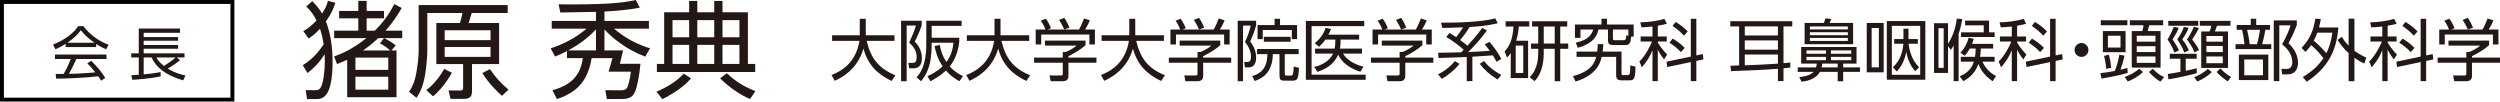 <?xml version="1.0" encoding="UTF-8"?>
<svg id="_イヤー_1" data-name="レイヤー 1" xmlns="http://www.w3.org/2000/svg" width="640" height="26" viewBox="0 0 640 26">
  <defs>
    <style>
      .cls-1 {
        fill: none;
        stroke: #000;
        stroke-miterlimit: 10;
      }

      .cls-2 {
        fill: #231815;
      }
    </style>
  </defs>
  <g>
    <path class="cls-2" d="M24.629,12.057h-7.819v-.828c-1.315,.813-2.128,1.168-2.631,1.374l-.606-1.197c4.404-1.729,6.06-4.123,6.459-4.715h1.315c1.537,2.055,3.887,3.843,6.459,4.76l-.651,1.182c-.65-.295-1.478-.68-2.528-1.389v.813Zm-1.3,3.503c1.582,1.552,2.483,2.587,3.621,4.39l-1.064,.71c-.237-.399-.414-.68-.724-1.138-2.468,.354-8.499,.621-10.775,.621l-.133-1.212h2.04c.931-1.596,1.493-2.971,1.818-3.828h-4.05v-1.138h13.199v1.138h-7.715c-.355,.813-.946,2.099-1.907,3.799,.369-.015,2.025-.06,2.335-.074,1.803-.074,3.326-.207,4.419-.31-.148-.192-.887-1.124-2.04-2.291l.975-.665Zm.827-4.627c-2.084-1.478-2.941-2.542-3.459-3.192-.931,1.3-2.188,2.335-3.429,3.192h6.887Z"/>
    <path class="cls-2" d="M46.094,15.413c-1.183,.99-2.971,2.069-3.134,2.158,1.995,1.211,3.636,1.567,4.523,1.744l-.591,1.256c-4.419-1.286-6.932-3.281-8.085-5.853h-2.025v4.315c1.33-.103,3.045-.325,4.345-.576v1.108c-2.306,.503-5.912,.798-7.242,.872l-.281-1.167c.606-.03,1.168-.059,1.921-.133v-4.419h-1.921v-1.064h1.921V7.313h10.553v1.079h-9.297v1.094h8.809v.946h-8.809v1.094h8.809v.946h-8.809v1.182h10.45v1.064h-1.951l.813,.695Zm-6.03-.695c.177,.354,.577,1.108,1.906,2.172,.724-.443,2.262-1.508,2.956-2.172h-4.863Z"/>
  </g>
  <g>
    <path class="cls-2" d="M77.524,16.693c1.057-.677,3.252-2.114,5.339-5.365-.298-1.734-.488-2.602-.949-3.956-1.274,1.354-1.951,1.842-2.9,2.493l-1.355-1.87c1.328-.84,2.114-1.436,3.36-2.737-.732-1.517-1.355-2.357-2.628-3.604l1.545-1.355c.948,.948,1.572,1.626,2.52,3.171,.921-1.463,1.22-2.168,1.491-3.252l1.897,.488c-.488,1.572-1.003,2.764-2.412,4.797,1.707,4.201,1.707,9.214,1.707,10.243,0,9.62-2.764,9.62-4.39,9.62h-2.141l-.352-2.303,2.249,.027c.732,0,1.138,.027,1.626-.759,.623-1.03,1.029-4.119,1.029-6.721,0-.623-.027-1.165-.054-1.734-1.328,2.114-2.764,3.604-4.39,4.823l-1.192-2.005Zm8.021-2.249c1.653-.596,4.417-1.654,8.265-4.688h-8.265v-1.897h6.179v-3.171h-4.905v-1.897h4.905V.217h2.141V2.791h4.445v1.897h-4.445v3.171h2.087c1.707-1.707,3.333-3.632,4.986-6.802l1.897,.976c-.813,1.436-2.005,3.414-4.146,5.826h4.282v1.897h-4.607c1.572,.813,2.548,1.518,2.954,1.843l-1.111,1.328h1.301v11.951h-12.628V15.284c-.921,.433-1.463,.678-2.602,1.111l-.732-1.951Zm13.848,.298h-8.401v3.143h8.401v-3.143Zm0,4.905h-8.401v3.306h8.401v-3.306Zm-2.547-9.891c-1.247,1.138-2.087,1.897-3.929,3.171h6.992c-1.138-1.002-2.195-1.599-2.629-1.843l1.03-1.328h-1.463Z"/>
    <path class="cls-2" d="M129.965,3.334h-9.214c-.515,1.761-.569,1.95-.786,2.547h7.805v10.515h-6.937v6.802c0,1.383-.325,2.115-2.168,2.115h-3.333l-.515-2.168,2.981,.026c.759,0,.759-.406,.759-.921v-5.854h-6.856V5.88h6.043c.217-.759,.515-1.734,.65-2.547h-8.997V12.899c0,.623-.081,3.605-.677,6.829-.352,1.843-.975,3.686-2.086,5.312l-1.924-1.544c.975-1.383,1.545-3.008,1.843-4.688,.325-1.952,.623-3.929,.623-5.935V1.3h22.79V3.334Zm-20.839,19.728c1.87-1.355,3.604-3.604,4.58-5.42l1.978,.975c-.461,.814-2.06,3.713-4.824,6.044l-1.734-1.599Zm16.449-15.311h-11.734v2.521h11.734v-2.521Zm0,4.282h-11.734v2.52h11.734v-2.52Zm2.926,12.493c-1.057-.921-3.387-3.143-5.013-5.826l1.924-1.002c1.599,2.276,2.683,3.469,4.769,5.257l-1.68,1.571Z"/>
    <path class="cls-2" d="M159.508,12.899l-.813,3.442h5.257c-.19,2.521-.84,5.989-1.409,7.209-.325,.704-.921,1.788-3.198,1.788h-3.984l-.406-2.249,4.038,.027c1.274,0,1.545-.596,1.68-.949,.189-.433,.65-2.086,.84-3.82h-5.718l1.003-3.469h-5.339c-1.003,6.042-3.902,8.807-8.888,10.487l-1.138-2.249c4.634-1.355,7.1-3.55,7.777-8.238h-4.065v-1.816c-1.301,.704-2.249,1.084-3.035,1.409l-1.138-2.087c4.824-1.599,7.696-3.767,9.16-5.04h-8.889v-1.979h11.328V3.035c-1.436,.027-7.832,.163-9.132,.163l-.434-2.087c10.84,.108,16.205-.271,19.755-1.111l1.03,1.951c-2.981,.651-7.723,.949-9.051,1.002v2.412h11.382v1.979h-8.916c.596,.515,4.119,3.577,9.214,5.013l-1.246,2.14c-4.878-1.815-8.536-4.877-10.433-6.964v5.365h4.769Zm-6.937,0V7.506c-2.005,2.195-4.363,3.903-7.127,5.393h7.127Z"/>
    <path class="cls-2" d="M168.048,23.468c1.355-.569,4.607-2.006,6.992-4.607l1.87,1.192c-.813,.921-2.52,2.872-7.344,5.338l-1.518-1.924Zm25.284-5.041h-25.175v-2.06h1.87V3.143h6.395V.244h2.087V3.143h4.336V.244h2.114V3.143h6.504v13.224h1.87v2.06Zm-16.91-13.279h-4.254v4.39h4.254V5.149Zm0,6.341h-4.254v4.878h4.254v-4.878Zm6.423-6.341h-4.336v4.39h4.336V5.149Zm0,6.341h-4.336v4.878h4.336v-4.878Zm3.225,7.263c2.385,2.222,4.499,3.469,7.317,4.58l-1.382,2.032c-2.466-1.138-4.851-2.574-7.669-5.311l1.734-1.301Zm3.225-13.604h-4.336v4.39h4.336V5.149Zm0,6.341h-4.336v4.878h4.336v-4.878Z"/>
    <path class="cls-2" d="M220.103,4.809h1.534v4.224h7.345v1.431h-7.104c1.069,4.517,3.052,7.035,7.345,8.81l-.966,1.448c-3.586-1.69-6.086-4.104-7.207-8.276-1.569,5.362-5.552,7.414-7.362,8.241l-.827-1.482c2.569-1,6.241-3.121,7.155-8.742h-7v-1.431h7.086V4.809Z"/>
    <path class="cls-2" d="M235.954,5.308v1.19c-.569,1.638-.655,1.828-1.759,4.155,.672,.742,1.81,2,1.81,4.258,0,.604-.017,2.587-2.19,2.587h-1.069l-.207-1.414,1.052,.017c.586,.018,1.069-.137,1.069-1.499,0-1.828-1.069-2.932-1.914-3.69,.448-.948,1.207-2.621,1.741-4.379h-2.379v14.259h-1.431V5.308h5.276Zm9.69,15.484c-.948-.5-2.207-1.258-3.466-2.724-1.621,1.482-3.138,2.293-4.017,2.724l-.724-1.294c.965-.431,2.379-1.103,3.879-2.534-1.345-1.931-1.81-3.897-2.069-5.156l1.328-.293c.31,1.604,.776,2.983,1.707,4.362,.897-1.207,1.586-2.672,1.793-4.931h-5.569c0,3.88-.379,7.086-2.724,9.845l-1.155-1c.81-.896,2.5-2.776,2.5-8.431V5.308h9.052v1.311h-7.673v3.034h7.069v.983c-.103,.914-.466,3.897-2.431,6.379,1.414,1.535,2.672,2.138,3.362,2.449l-.862,1.328Z"/>
    <path class="cls-2" d="M254.598,4.809h1.534v4.224h7.345v1.431h-7.104c1.069,4.517,3.052,7.035,7.345,8.81l-.966,1.448c-3.586-1.69-6.086-4.104-7.207-8.276-1.569,5.362-5.552,7.414-7.362,8.241l-.827-1.482c2.569-1,6.241-3.121,7.155-8.742h-7v-1.431h7.086V4.809Z"/>
    <path class="cls-2" d="M277.897,11.567c-1.38,1.224-2.949,2.103-4.379,2.811v.361h7.173v1.328h-7.173v3.397c0,1.138-.897,1.328-1.414,1.328h-3.138l-.276-1.483,2.81,.017c.534,0,.569-.137,.569-.534v-2.724h-7.345v-1.328h7.345v-1.43h.742c.396-.156,1.776-.725,2.793-1.639h-8.104v-1.276h10.397v1.173Zm-1.673-4c.534-.931,1.155-2.483,1.293-2.845l1.5,.5c-.345,.81-.776,1.621-1.224,2.345h2.5v3.811h-1.414v-2.535h-12.328v2.535h-1.414v-3.811h2.5c-.345-1-.914-1.862-1.19-2.276l1.276-.5c.69,.914,1.086,1.793,1.328,2.449l-.862,.327h8.035Zm-3.776-.017c-.31-.759-.793-1.673-1.31-2.448l1.328-.535c.707,1.035,1.19,2.207,1.31,2.518l-1.328,.465Z"/>
    <path class="cls-2" d="M289.093,4.809h1.534v4.224h7.345v1.431h-7.104c1.069,4.517,3.052,7.035,7.345,8.81l-.966,1.448c-3.586-1.69-6.086-4.104-7.207-8.276-1.569,5.362-5.552,7.414-7.362,8.241l-.827-1.482c2.569-1,6.241-3.121,7.155-8.742h-7v-1.431h7.086V4.809Z"/>
    <path class="cls-2" d="M312.392,11.567c-1.38,1.224-2.949,2.103-4.379,2.811v.361h7.173v1.328h-7.173v3.397c0,1.138-.897,1.328-1.414,1.328h-3.138l-.276-1.483,2.81,.017c.534,0,.569-.137,.569-.534v-2.724h-7.345v-1.328h7.345v-1.43h.742c.396-.156,1.776-.725,2.793-1.639h-8.104v-1.276h10.397v1.173Zm-1.673-4c.534-.931,1.155-2.483,1.293-2.845l1.5,.5c-.345,.81-.776,1.621-1.224,2.345h2.5v3.811h-1.414v-2.535h-12.328v2.535h-1.414v-3.811h2.5c-.345-1-.914-1.862-1.19-2.276l1.276-.5c.69,.914,1.086,1.793,1.328,2.449l-.862,.327h8.035Zm-3.776-.017c-.31-.759-.793-1.673-1.31-2.448l1.328-.535c.707,1.035,1.19,2.207,1.31,2.518l-1.328,.465Z"/>
    <path class="cls-2" d="M321.57,5.308v1.172c-.397,1.518-.69,2.207-1.517,4.173,1.517,1.827,1.517,3.725,1.517,4.07,0,.517,0,2.534-2,2.534h-.862l-.207-1.38h.897c.776,0,.862-.827,.862-1.345,0-1.328-.655-2.741-1.535-3.827,.5-1.035,1.103-2.466,1.466-4.156h-1.983v14.242h-1.362V5.308h4.724Zm7.328,8.552v4.931c0,.293,0,.569,.5,.569h.931c.569,0,.775,0,.862-2.328l1.362,.345c-.207,3.052-.431,3.276-1.81,3.276h-1.845c-1.258,0-1.345-.363-1.345-1.638v-5.156h-1.707c-.086,5-3,6.328-4.655,6.879l-.638-1.258c2.19-.638,3.88-2.018,3.897-5.621h-2.638v-1.311h10.639v1.311h-3.552Zm-1.207-9.052v1.603h4.362v3.604h-1.345v-2.328h-7.448v2.328h-1.328v-3.604h4.362v-1.603h1.397Zm-4.156,5.879v-1.259h6.862v1.259h-6.862Z"/>
    <path class="cls-2" d="M349.249,5.36v1.328h-13.483v12.431h13.845v1.311h-15.311V5.36h14.949Zm-.586,7.087v1.275h-4.828c.587,1.104,2.414,2.707,5.207,3.328l-.759,1.328c-3.897-1.207-5.276-3.397-5.707-4.379-1.138,2.621-3.345,3.741-5.31,4.397l-.828-1.259c.862-.206,3.603-.879,4.828-3.414h-4.603v-1.275h5.018c.086-.535,.172-1.069,.172-2.31h-2.534c-.586,.81-.983,1.241-1.655,1.844l-1.087-.931c1.224-.983,2.242-2.242,2.776-3.913l1.379,.293c-.276,.689-.414,.983-.655,1.448h7.862v1.259h-4.741c0,1-.052,1.569-.172,2.31h5.638Z"/>
    <path class="cls-2" d="M364.134,11.567c-1.38,1.224-2.949,2.103-4.38,2.811v.361h7.173v1.328h-7.173v3.397c0,1.138-.896,1.328-1.414,1.328h-3.138l-.276-1.483,2.811,.017c.534,0,.568-.137,.568-.534v-2.724h-7.345v-1.328h7.345v-1.43h.742c.397-.156,1.776-.725,2.794-1.639h-8.104v-1.276h10.397v1.173Zm-1.673-4c.534-.931,1.155-2.483,1.293-2.845l1.5,.5c-.345,.81-.776,1.621-1.224,2.345h2.5v3.811h-1.414v-2.535h-12.329v2.535h-1.414v-3.811h2.5c-.345-1-.914-1.862-1.19-2.276l1.276-.5c.69,.914,1.087,1.793,1.328,2.449l-.862,.327h8.035Zm-3.776-.017c-.31-.759-.793-1.673-1.311-2.448l1.328-.535c.707,1.035,1.19,2.207,1.311,2.518l-1.328,.465Z"/>
    <path class="cls-2" d="M368.14,19.05c1.586-.793,3.155-1.983,4.276-3.397l1.207,.69c-1.069,1.414-2.914,2.949-4.518,3.845l-.965-1.138Zm12.518-11.241c-1.638,2.276-3.776,4.552-4.811,5.517l5.535-.31c-.466-.638-.897-1.173-1.294-1.638l1.207-.672c1.103,1.275,2.068,2.534,3.052,4.379l-1.259,.742c-.207-.448-.397-.845-.914-1.655l-5.241,.344v6.26h-1.448v-6.173c-1.138,.034-6.19,.224-7.225,.241l-.103-1.328c.931,0,5.052-.103,5.897-.121,.328-.327,.5-.5,.655-.672-.775-.707-2.879-2.379-4.483-3.242l.828-1.034c.465,.259,.879,.465,1.724,1.052,.621-.742,1.328-1.741,1.776-2.5-2.914,.121-4.173,.139-5.345,.139l-.294-1.328c4.328,0,10.207-.155,13.881-1.103l.621,1.241c-1.103,.258-3,.724-7.19,.966-.259,.413-1.052,1.741-2.431,3.327,1.017,.724,1.5,1.155,1.862,1.483,1.345-1.466,2.655-2.966,3.793-4.586l1.207,.672Zm-.742,7.811c1.518,2.017,3.88,3.276,4.432,3.569l-.949,1.154c-2.242-1.345-3.483-2.586-4.586-4l1.103-.724Z"/>
    <path class="cls-2" d="M391.197,10.429v9.552h-4.449v-6.397c-.465,.672-.603,.827-.948,1.154l-.621-1.551c1.069-1.241,2.051-2.69,2.276-6.397h-2.017v-1.345h6.052v1.345h-2.673c-.121,1.552-.327,2.465-.672,3.638h3.052Zm-1.241,1.241h-1.931v7.018h1.931v-7.018Zm9.466-.517h2.052v1.345h-2.052v8.293h-1.414V12.498h-2.81v1.155c0,1.207-.121,4.897-2.362,7.121l-1.241-1.017c2.104-2.018,2.19-5.07,2.19-6.207v-1.052h-1.845v-1.345h1.845V6.791h-1.569v-1.345h9v1.345h-1.793v4.362Zm-1.414-4.362h-2.81v4.362h2.81V6.791Z"/>
    <path class="cls-2" d="M402.668,19.481c4.948-1.258,5.655-3.741,5.949-4.931h-5.018v-1.345h5.276c.121-.81,.138-1.379,.155-1.914h1.414c-.034,.587-.052,1.121-.172,1.914h4.844v5.551c0,.345,.035,.466,.431,.466h1.155c.569,0,.621-.482,.655-2.465l1.328,.31c-.052,2.69-.207,3.5-1.431,3.5h-2.259c-1.259,0-1.259-.93-1.259-1.43v-4.586h-3.707c-.293,1.293-1.069,4.586-6.673,6.328l-.69-1.397Zm10.328-7.949c-.879,0-1.345-.224-1.345-1.172v-2.794h-2.449c-.31,1.431-1.103,3.483-5.293,4.673l-.5-1.328c3.362-.655,4.121-2.31,4.449-3.345h-3.259v2.121h-1.414v-3.414h6.793v-1.483h1.414v1.483h6.828v3.103h-.638c-.121,1.535-.397,2.155-1.396,2.155h-3.19Zm3.863-2.362v-1.604h-3.949v2.293c0,.241,0,.431,.466,.431h2.293c.569,0,.586-.379,.655-1.259l.534,.139Z"/>
    <path class="cls-2" d="M424.398,9.343h2.293v1.293h-2.293v.224c.448,.81,1.258,1.948,2.396,3.121l-.81,1.224c-.414-.534-1.017-1.328-1.586-2.5v8.07h-1.362v-7.915c-.707,1.742-1.5,2.966-2.741,4.379l-.604-1.499c1.483-1.398,2.828-4.035,3.224-5.104h-2.914v-1.293h3.035v-2.552c-1.569,.172-2.276,.189-2.828,.206l-.293-1.275c1.621-.035,4.345-.276,6.156-.914l.638,1.275c-.551,.139-1.224,.328-2.31,.5v2.759Zm11.518,4.5l.172,1.362-1.828,.397v5.173h-1.414v-4.88l-6.034,1.259-.172-1.362,6.207-1.311V4.809h1.414V14.188l1.656-.345Zm-5.604-.5c-.862-.966-2.034-1.844-2.949-2.413l.845-1.053c1.017,.604,2.121,1.397,3.069,2.379l-.966,1.087Zm.793-4.207c-1.294-1.397-2.414-2.155-2.932-2.5l.793-1.017c1.362,.828,2.052,1.379,3.086,2.431l-.948,1.087Z"/>
    <path class="cls-2" d="M458.337,17.291c-.483,.069-.604,.087-1.759,.19v3.276h-1.431v-3.155c-3.449,.293-8.742,.517-12.001,.603l-.156-1.379c.242,0,1.793-.052,2.225-.069V6.757h-2.259v-1.328h15.863v1.328h-2.242v9.414c.172-.018,1.483-.138,1.741-.155l.018,1.275Zm-3.19-10.534h-8.484v2.327h8.484v-2.327Zm0,3.586h-8.484v2.379h8.484v-2.379Zm-8.484,6.379c2.069-.052,6.345-.276,8.484-.431v-2.328h-8.484v2.758Z"/>
    <path class="cls-2" d="M476.153,17.257v1.138h-4.293v2.413h-1.415v-2.413h-4.552c-1.155,2.138-3.948,2.448-4.707,2.517l-.552-1.172c.638-.069,2.759-.31,3.655-1.345h-4.069v-1.138h4.673c.138-.363,.172-.604,.189-.983h-3.983v-4.241h14.173v4.241h-3.414v.983h4.293Zm-9.242-11.38c.104-.276,.224-.569,.397-1.172l1.483,.137c-.138,.363-.156,.431-.414,1.035h6.017v5.431h-12.414V5.877h4.931Zm.535,7.018h-4.983v.862h4.983v-.862Zm0,1.656h-4.983v.862h4.983v-.862Zm5.603-7.777h-9.724v.759h9.724v-.759Zm0,1.465h-9.724v.776h9.724v-.776Zm0,1.465h-9.724v.776h9.724v-.776Zm-2.604,7.553v-.983h-3.965c-.035,.363-.052,.638-.156,.983h4.121Zm3.483-4.362h-5.207v.862h5.207v-.862Zm0,1.656h-5.207v.862h5.207v-.862Z"/>
    <path class="cls-2" d="M482.227,5.877v12.638h-4.345V5.877h4.345Zm-1.241,1.293h-1.845v10.069h1.845V7.17Zm11.897-1.776v15.018h-9.862V5.395h9.862Zm-1.311,1.224h-7.259v12.534h7.259V6.619Zm-4.293,.724h1.293v2.655h2.397v1.207h-2.379c.345,2.931,1.552,4.931,2.707,6l-1.017,1.034c-1.379-1.621-1.948-3.241-2.276-4.948-.207,1.035-.69,3.19-2.414,5.017l-1.017-1.086c1.724-1.569,2.517-3.707,2.69-6.017h-2.345v-1.207h2.362v-2.655Z"/>
    <path class="cls-2" d="M502.337,4.878c-.328,1.948-.621,2.862-.932,3.758v12.139h-1.275V11.636c-.276,.5-.414,.69-.708,1.121l-.724-.931v6.845h-3.586V5.947h3.586v5.259c1.586-2.449,2.086-5.069,2.242-6.448l1.397,.121Zm-4.759,2.344h-1.328v10.156h1.328V7.222Zm12.673,4v1.207h-3.156c-.034,1.017-.086,1.483-.189,2.104h3.724v1.259h-3.103c.552,1.327,1.707,2.776,3.466,3.672l-.879,1.328c-.811-.569-2.741-1.914-3.638-4.431-.966,2.845-3.017,3.966-3.88,4.414l-.913-1.241c.966-.397,2.862-1.277,3.638-3.742h-3.362v-1.259h3.638c.104-.603,.156-1.035,.172-2.104h-1.517c-.552,1-.845,1.362-1.276,1.845l-1.12-.776c1.241-1.275,1.827-2.724,2.121-3.862l1.293,.31c-.103,.397-.156,.621-.414,1.276h5.397Zm-1.052-2.949h1.431v1.207h-8.604v-1.207h5.811v-1.793h-4.776v-1.207h6.138v3Z"/>
    <path class="cls-2" d="M516.376,9.343h2.293v1.293h-2.293v.224c.448,.81,1.258,1.948,2.396,3.121l-.81,1.224c-.414-.534-1.017-1.328-1.586-2.5v8.07h-1.362v-7.915c-.707,1.742-1.5,2.966-2.741,4.379l-.604-1.499c1.483-1.398,2.828-4.035,3.224-5.104h-2.914v-1.293h3.035v-2.552c-1.569,.172-2.276,.189-2.828,.206l-.293-1.275c1.621-.035,4.345-.276,6.156-.914l.638,1.275c-.551,.139-1.224,.328-2.31,.5v2.759Zm11.518,4.5l.172,1.362-1.828,.397v5.173h-1.414v-4.88l-6.034,1.259-.172-1.362,6.207-1.311V4.809h1.414V14.188l1.656-.345Zm-5.604-.5c-.862-.966-2.034-1.844-2.949-2.413l.845-1.053c1.017,.604,2.121,1.397,3.069,2.379l-.966,1.087Zm.793-4.207c-1.293-1.397-2.414-2.155-2.932-2.5l.793-1.017c1.362,.828,2.052,1.379,3.086,2.431l-.948,1.087Z"/>
    <path class="cls-2" d="M534.639,12.792c0,.948-.776,1.776-1.776,1.776s-1.776-.81-1.776-1.776c0-1,.81-1.776,1.776-1.776,.983,0,1.776,.811,1.776,1.776Z"/>
    <path class="cls-2" d="M544.695,18.636c-2.069,.707-6.155,1.379-6.707,1.482l-.293-1.396c1.155-.103,2.534-.327,3.689-.551,.397-.914,.897-2.587,1.173-4.173l1.311,.259c-.259,1.275-.759,2.914-1.017,3.603,.81-.189,1.293-.327,1.758-.465l.086,1.241Zm-.086-13.449v1.276h-6.81v-1.276h6.81Zm-.465,8.173h-5.811V7.946h5.811v5.414Zm-4.966,4.275c-.017-.931-.327-2.552-.551-3.327l1.224-.31c.155,.534,.448,1.518,.621,3.362l-1.294,.276Zm3.673-8.483h-3.225v3.018h3.225v-3.018Zm1.069,10.552c1.362-.483,2.604-1.155,3.724-2.103l.949,.845c-1.138,1.12-2.742,1.983-3.88,2.413l-.793-1.155Zm9.845-13.242h-3.569c-.052,.225-.328,1.276-.397,1.483h3.31v9.362h-7.379V7.946h2.69c.189-.673,.241-.862,.345-1.483h-3.535v-1.276h8.535v1.276Zm-1.966,2.69h-4.793v1.517h4.793v-1.517Zm0,2.673h-4.793v1.499h4.793v-1.499Zm0,2.638h-4.793v1.638h4.793v-1.638Zm-.689,3.156c1.224,1.241,1.914,1.673,2.914,2.103l-.949,1.173c-1.311-.724-2.431-1.879-2.949-2.483l.983-.793Z"/>
    <path class="cls-2" d="M556.632,13.446c-.397-1.155-1.069-2.396-1.741-3.345,.534-.793,1.328-2.483,1.586-3.241l1.294,.259c-.431,1.052-.828,1.741-1.604,2.982,.466,.604,1.311,2.018,1.656,2.794l-1.19,.551Zm5.725,5.294c-1.742,.482-4.828,1.206-7.242,1.569l-.172-1.38c.551-.069,1.207-.155,3.241-.534v-3.363h-2.724v-1.258h6.897v1.258h-2.811v3.087c1.535-.311,2.293-.517,2.811-.656v1.277Zm.397-13.397v1.241h-7.673v-1.241h7.673Zm-3.587,8.103c-.414-1.311-1.328-2.707-1.793-3.345,.793-1.172,1.276-2.068,1.69-3.207l1.241,.224c-.397,1.069-1.276,2.466-1.638,2.982,.966,1.173,1.552,2.466,1.69,2.794l-1.19,.551Zm2.621-.034c-.517-1.38-1.483-2.724-1.931-3.311,.655-.879,1.379-2.224,1.759-3.241l1.293,.31c-.276,.638-.586,1.224-1.707,2.931,.103,.139,1.207,1.552,1.776,2.707l-1.19,.604Zm-.086,6.328c.931-.327,2.345-1,3.483-2.121l1.034,.828c-1.207,1.224-2.776,2.034-3.707,2.413l-.81-1.12Zm9.293-14.397v1.241h-3.448c-.12,.38-.293,.913-.534,1.465h3.362v9.345h-6.862V8.05h2.121c.241-.483,.327-.776,.483-1.465h-2.966v-1.241h7.845Zm-6.155,3.88v1.448h4.19v-1.448h-4.19Zm0,2.534v1.569h4.19v-1.569h-4.19Zm0,2.69v1.724h4.19v-1.724h-4.19Zm3.586,3.069c.966,1.07,1.914,1.707,2.707,2.173l-.811,1.138c-.966-.604-2-1.431-2.862-2.397l.966-.914Z"/>
    <path class="cls-2" d="M576.189,6.395v-1.604h1.397v1.604h3.535v1.241h-1.19c-.155,1.034-.431,2.345-.81,3.672h2.327v1.259h-9.155v-1.259h2.276c-.086-1.069-.259-2.345-.604-3.672h-1.379v-1.241h3.603Zm4.5,14.104h-7.534v-6.517h7.534v6.517Zm-1.362-5.276h-4.793v4.051h4.793v-4.051Zm-1.534-3.914c.379-1.259,.638-2.776,.775-3.672h-3.31c.293,1.241,.5,2.241,.672,3.672h1.863Zm4.293,9.466V5.222h5.897v1.173c-.69,1.862-1.259,3.052-2.138,4.655,1.517,1.397,2.449,3.173,2.449,5.069,0,.896-.31,1.81-.932,2.362-.431,.38-.983,.569-1.879,.569h-1.241l-.207-1.431,1.241,.035c1.087,.034,1.552-.672,1.552-1.725,0-1.793-1.034-3.344-2.621-4.603,.914-1.535,1.793-3.552,2.19-4.846h-2.897v14.294h-1.414Z"/>
    <path class="cls-2" d="M589.195,12.257c2.207-2.293,3.052-4.551,3.535-7.466l1.397,.069c-.172,1-.276,1.552-.466,2.172h4.966c-.5,6.259-2.845,10.363-8.086,13.897l-1.035-1.207c2.569-1.517,4.121-3.086,5.293-4.828-.759-1.034-1.897-2.276-3.155-3.362-.587,.879-1.07,1.362-1.448,1.759l-1-1.035Zm4.035-3.897c-.207,.587-.431,1.12-.914,2.052,1.569,1.258,2.914,2.845,3.224,3.224,.672-1.345,1.224-2.879,1.552-5.276h-3.862Zm12.035,7.914c-.655-.31-1.396-.672-2.534-1.482v6h-1.483v-7.19c-1.845-1.69-2.534-2.932-2.81-3.397l1.069-.793c.345,.569,.81,1.328,1.741,2.276V4.774h1.483V12.998c1.276,.948,2.345,1.431,3.035,1.725l-.5,1.551Z"/>
    <path class="cls-2" d="M611.235,9.343h2.293v1.293h-2.293v.224c.448,.81,1.258,1.948,2.396,3.121l-.81,1.224c-.414-.534-1.017-1.328-1.586-2.5v8.07h-1.362v-7.915c-.707,1.742-1.5,2.966-2.741,4.379l-.604-1.499c1.483-1.398,2.828-4.035,3.224-5.104h-2.914v-1.293h3.035v-2.552c-1.569,.172-2.276,.189-2.828,.206l-.293-1.275c1.621-.035,4.345-.276,6.156-.914l.638,1.275c-.551,.139-1.224,.328-2.31,.5v2.759Zm11.518,4.5l.172,1.362-1.828,.397v5.173h-1.414v-4.88l-6.034,1.259-.172-1.362,6.207-1.311V4.809h1.414V14.188l1.656-.345Zm-5.604-.5c-.862-.966-2.034-1.844-2.949-2.413l.845-1.053c1.017,.604,2.121,1.397,3.069,2.379l-.966,1.087Zm.793-4.207c-1.294-1.397-2.414-2.155-2.932-2.5l.793-1.017c1.362,.828,2.052,1.379,3.086,2.431l-.948,1.087Z"/>
    <path class="cls-2" d="M637.207,11.567c-1.38,1.224-2.949,2.103-4.38,2.811v.361h7.173v1.328h-7.173v3.397c0,1.138-.896,1.328-1.414,1.328h-3.138l-.276-1.483,2.811,.017c.534,0,.568-.137,.568-.534v-2.724h-7.345v-1.328h7.345v-1.43h.742c.397-.156,1.776-.725,2.794-1.639h-8.104v-1.276h10.397v1.173Zm-1.673-4c.534-.931,1.155-2.483,1.293-2.845l1.5,.5c-.345,.81-.776,1.621-1.224,2.345h2.5v3.811h-1.414v-2.535h-12.329v2.535h-1.414v-3.811h2.5c-.345-1-.914-1.862-1.19-2.276l1.276-.5c.69,.914,1.087,1.793,1.328,2.449l-.862,.327h8.035Zm-3.776-.017c-.31-.759-.793-1.673-1.311-2.448l1.328-.535c.707,1.035,1.19,2.207,1.311,2.518l-1.328,.465Z"/>
  </g>
  <rect class="cls-1" x=".5" y=".5" width="59" height="25"/>
</svg>